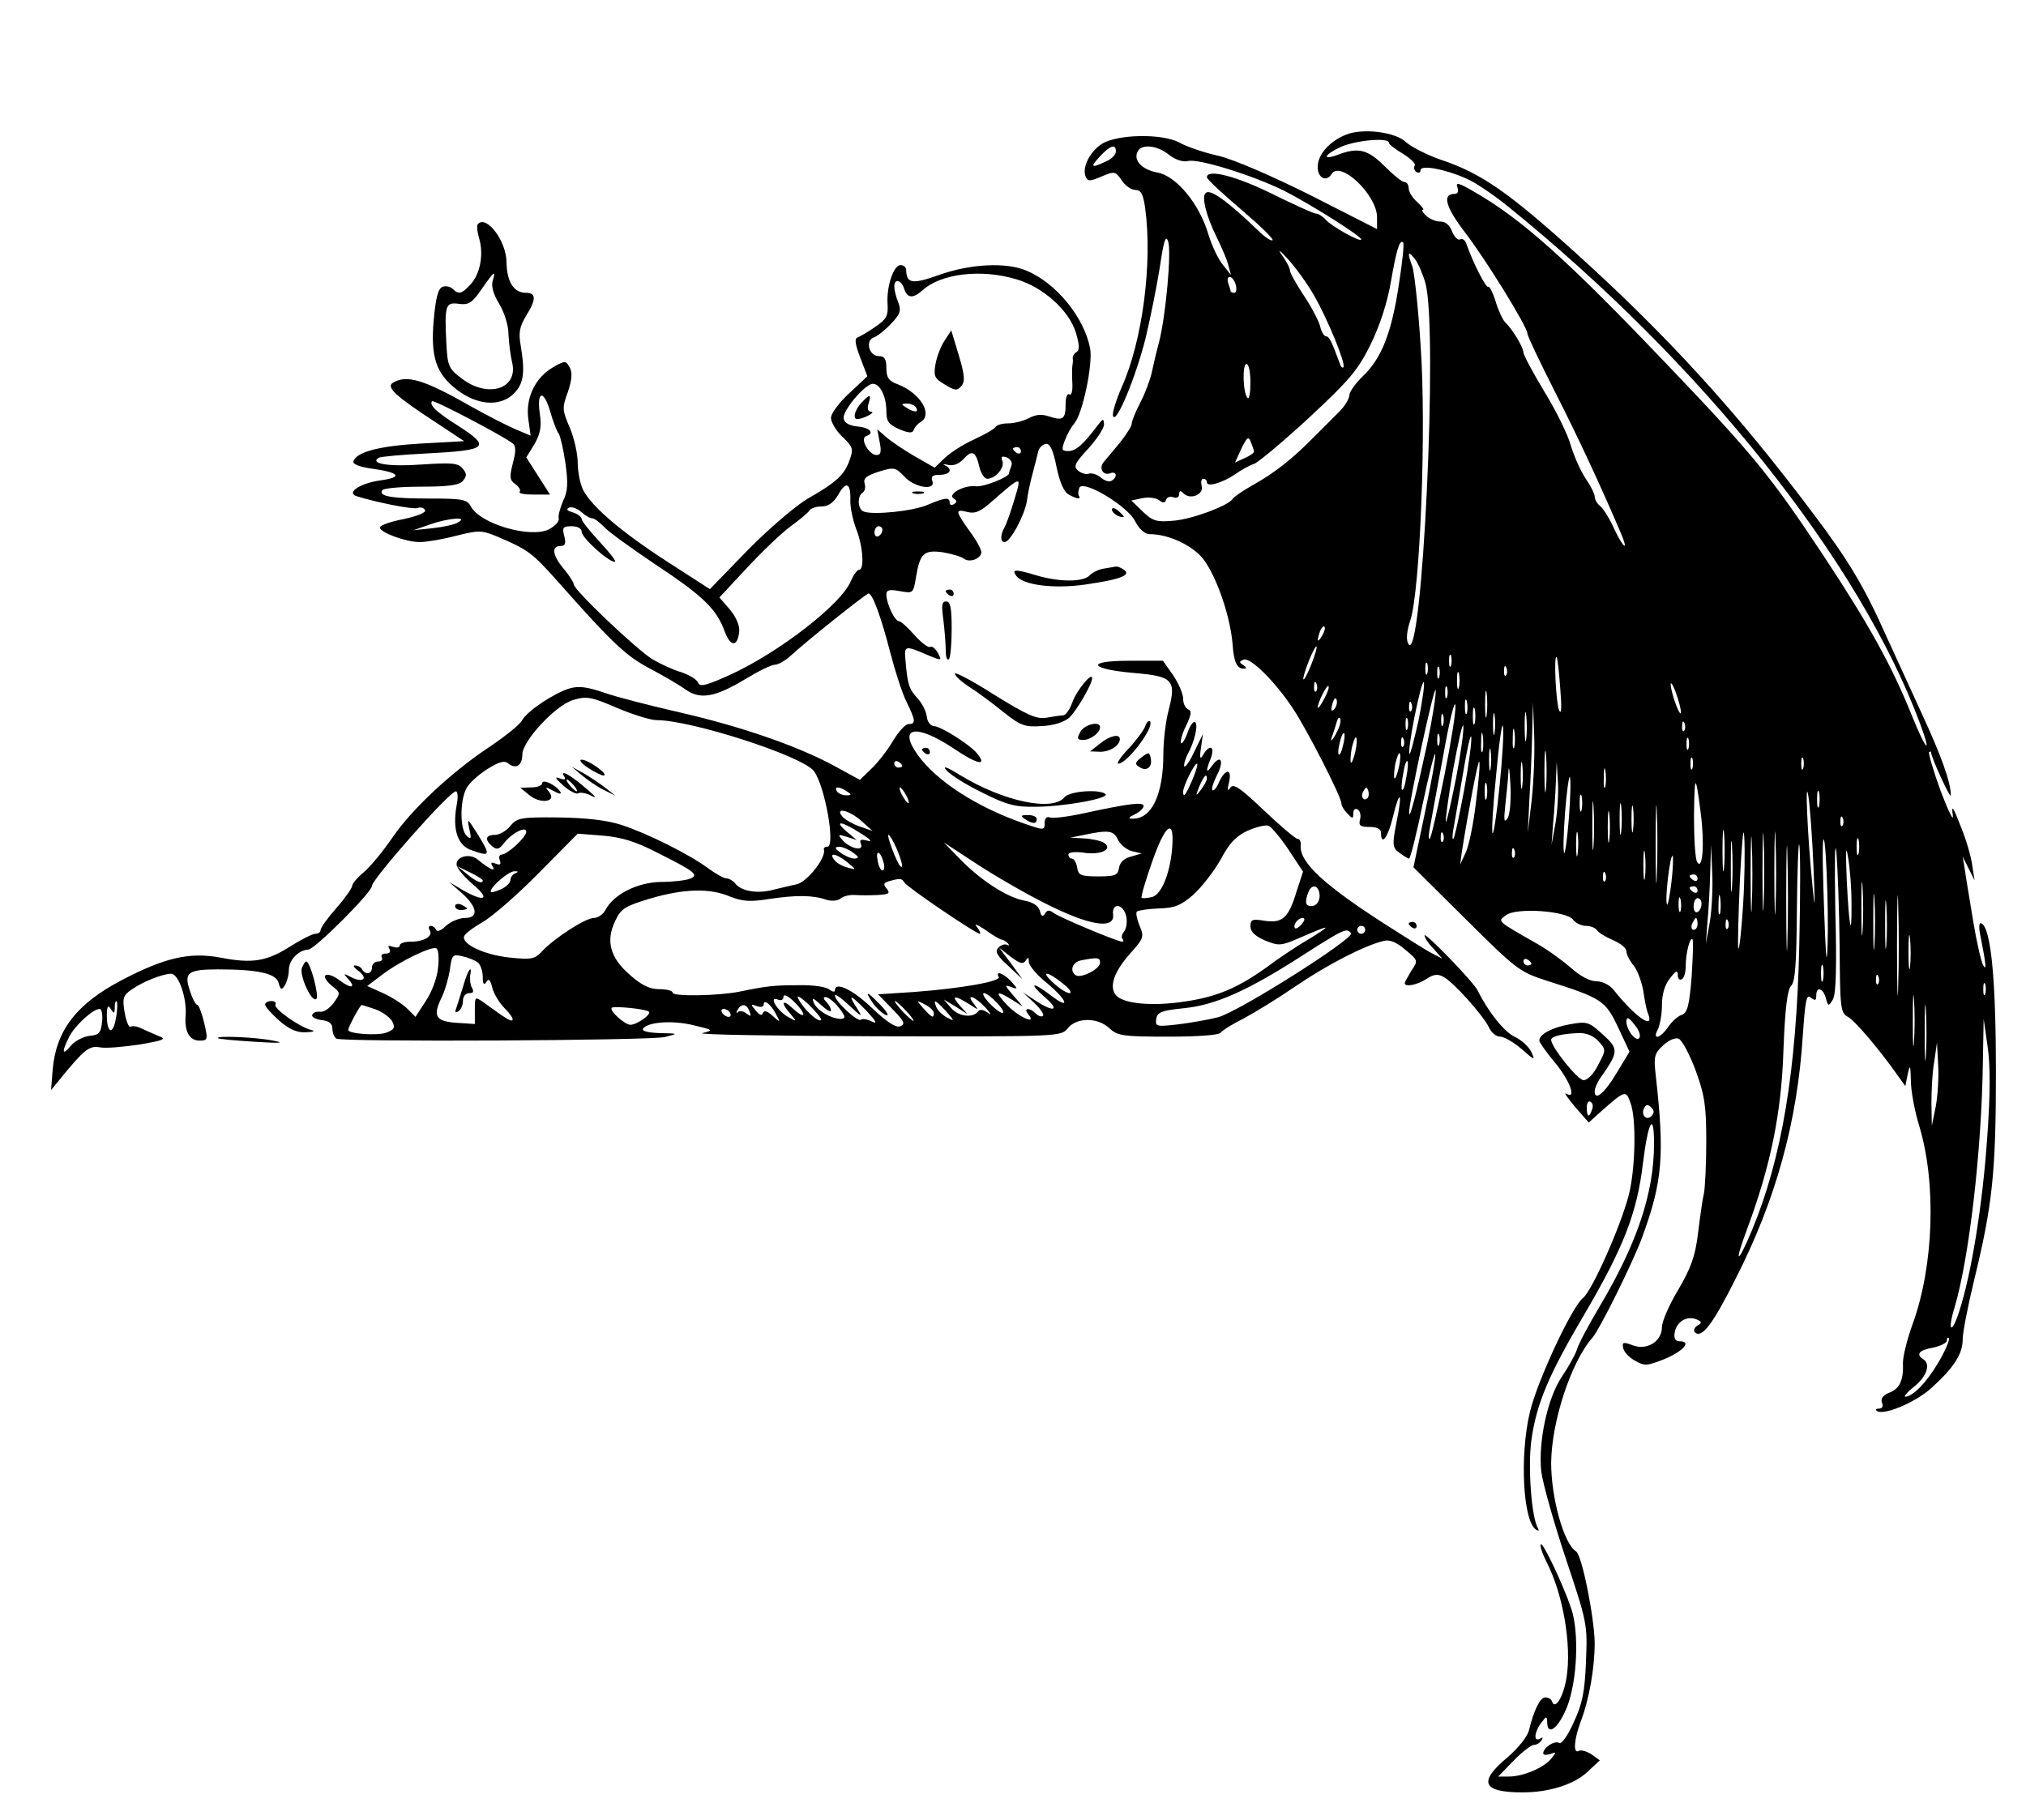 <?xml version="1.0" standalone="no"?>
<!DOCTYPE svg PUBLIC "-//W3C//DTD SVG 20010904//EN"
 "http://www.w3.org/TR/2001/REC-SVG-20010904/DTD/svg10.dtd">
<svg version="1.0" xmlns="http://www.w3.org/2000/svg"
 width="512pt" height="460pt" viewBox="0 0 512 460"
 preserveAspectRatio="xMidYMid meet">
<g transform="translate(0,460) scale(0.1,-0.1)"
fill="#000000" stroke="none">
<path d="M3400 4259 c-41 -17 -70 -50 -70 -81 0 -28 22 -39 35 -18 22 36 115
-53 115 -109 l0 -30 -167 85 c-98 49 -195 91 -233 100 -36 8 -81 23 -100 34
-44 23 -157 21 -196 -4 -30 -20 -49 -58 -41 -81 6 -14 10 -14 41 -1 33 14 35
13 51 -10 8 -13 24 -24 34 -24 14 0 20 -10 25 -46 19 -139 -7 -336 -59 -452
-15 -34 -25 -67 -22 -74 8 -20 57 98 82 197 12 50 28 130 36 179 10 69 15 83
21 66 9 -25 -6 -190 -23 -255 -6 -22 -14 -56 -18 -75 -4 -19 -17 -54 -29 -77
-12 -23 -22 -47 -22 -54 0 -6 -14 -28 -30 -48 -17 -20 -35 -42 -41 -49 -13
-16 -1 -35 17 -28 16 6 19 -10 3 -19 -5 -4 -18 0 -27 8 -9 8 -23 12 -30 10 -7
-3 -19 1 -27 7 -13 11 -9 19 25 56 22 24 40 52 40 61 -1 16 -2 16 -16 -2 -36
-48 -55 -65 -74 -65 -17 0 -18 3 -9 27 6 16 17 35 24 43 21 24 47 149 40 189
-15 79 -86 166 -161 197 -52 22 -143 17 -221 -11 -68 -24 -82 -22 -83 13 0 6
-6 12 -14 12 -18 0 -36 -54 -33 -99 2 -29 -3 -38 -31 -57 -18 -13 -38 -24 -45
-27 -8 -2 -6 -17 7 -51 l18 -47 -46 -43 c-25 -23 -46 -51 -46 -62 0 -11 13
-33 29 -48 27 -26 28 -31 18 -59 -13 -37 -33 -56 -107 -98 -30 -18 -98 -76
-151 -130 l-95 -98 -107 69 c-116 75 -191 139 -213 181 -8 16 -14 47 -14 69 0
23 -9 63 -20 89 -19 44 -20 50 -5 90 10 30 12 48 5 62 -10 18 -12 18 -42 1
-45 -26 -70 -77 -63 -130 l6 -43 -38 16 c-21 9 -72 35 -113 58 -119 68 -163
81 -198 59 -16 -11 9 -34 107 -98 l74 -49 -109 -6 c-105 -6 -163 -21 -171 -45
-2 -7 16 -14 44 -18 73 -10 83 -22 25 -30 -51 -7 -88 -31 -61 -40 51 -16 142
-34 154 -30 7 3 16 1 19 -5 4 -6 -18 -15 -54 -23 -33 -6 -60 -16 -60 -21 0
-13 66 -37 101 -37 17 0 58 7 92 16 56 14 64 14 101 -1 80 -34 90 -41 155
-114 140 -158 173 -189 234 -221 34 -18 75 -42 90 -53 37 -26 75 -19 151 27
33 20 66 36 74 36 8 0 24 9 36 19 43 40 195 161 201 161 10 0 32 -60 55 -150
12 -46 30 -102 41 -124 23 -47 24 -56 5 -56 -8 0 -25 -19 -39 -42 -14 -24 -39
-56 -55 -71 l-29 -28 -64 35 c-94 51 -237 100 -389 135 -74 17 -161 39 -192
50 -44 15 -65 18 -89 11 -39 -12 -107 -57 -120 -81 -5 -10 -40 -38 -78 -64
-99 -65 -199 -159 -248 -230 -23 -34 -55 -73 -72 -88 -17 -14 -31 -30 -31 -36
0 -5 -18 -31 -40 -56 -22 -25 -40 -50 -40 -56 0 -5 -6 -9 -13 -9 -7 0 -35 -14
-62 -31 -61 -39 -97 -45 -179 -29 -77 14 -139 0 -248 -57 -115 -60 -167 -128
-175 -228 l-4 -50 23 28 c60 74 74 85 100 80 15 -3 59 1 100 7 64 11 70 14 48
22 -14 6 -33 14 -43 19 -10 5 -22 7 -27 4 -4 -3 -11 13 -15 36 -6 35 -4 43 16
57 28 20 77 40 101 41 19 1 41 -62 37 -107 -3 -39 10 -62 35 -62 21 0 22 2 12
45 -6 25 -14 45 -17 45 -4 0 -13 16 -19 36 -16 46 -5 54 71 54 100 0 147 -10
153 -34 5 -18 8 -19 16 -6 5 8 10 26 10 39 0 25 25 50 49 51 16 0 161 145 161
161 0 17 196 239 212 239 5 0 6 -16 2 -35 -11 -61 2 -102 38 -114 48 -17 49
-14 13 44 -24 38 -25 38 -19 10 6 -25 4 -28 -7 -17 -17 16 -17 89 0 120 6 12
30 34 52 48 31 19 44 23 54 14 19 -15 35 -4 35 23 0 34 84 125 129 138 33 10
45 8 110 -20 40 -17 85 -31 100 -31 88 0 370 -91 398 -129 28 -38 55 -191 34
-191 -6 0 -10 -3 -9 -7 7 -20 -43 -83 -69 -88 -15 -3 -42 -10 -60 -14 -38 -10
-78 -4 -94 15 -6 8 -17 14 -23 14 -7 0 -28 12 -47 26 -46 34 -151 87 -218 109
-37 12 -89 18 -159 19 -96 1 -105 -1 -122 -21 -10 -13 -28 -23 -39 -23 -24 0
-27 -12 -7 -29 11 -9 17 -8 28 6 19 26 58 47 58 31 0 -14 -48 -58 -63 -58 -5
0 -7 -7 -4 -14 4 -11 1 -13 -10 -9 -12 5 -14 3 -8 -7 9 -15 -9 -6 -37 17 -20
18 -57 8 -54 -13 1 -9 20 -31 42 -50 44 -37 29 -45 -26 -14 l-35 21 33 -29
c39 -35 42 -62 7 -62 -14 0 -36 -9 -48 -20 -12 -12 -23 -16 -25 -10 -2 5 -8
10 -13 10 -6 0 -7 -5 -3 -11 9 -15 -14 -29 -48 -29 -16 0 -28 -4 -28 -10 0 -5
-7 -6 -17 -3 -11 4 -14 3 -9 -5 4 -7 1 -12 -9 -12 -9 0 -13 -4 -10 -10 3 -5
-1 -10 -9 -10 -9 0 -16 -7 -16 -15 0 -17 -16 -20 -25 -5 -3 6 -11 10 -18 10
-6 0 -2 -6 9 -14 25 -19 12 -31 -18 -16 -19 10 -21 10 -11 -1 24 -25 13 -30
-17 -8 -35 27 -55 16 -22 -12 23 -18 23 -19 5 -44 -10 -13 -25 -24 -34 -22 -9
1 -18 -2 -20 -8 -2 -5 8 -11 23 -13 20 -2 28 -9 28 -22 0 -10 5 -22 10 -25 15
-9 790 -5 830 4 35 9 35 9 -13 10 -28 1 -46 5 -42 11 11 17 74 22 127 9 51
-12 52 -13 23 -20 -16 -4 181 -7 438 -8 469 -1 469 -1 486 21 23 27 75 27 105
-1 20 -19 35 -21 149 -21 75 0 128 4 132 10 4 6 30 22 58 36 28 15 87 51 132
82 76 52 174 103 222 114 14 4 32 -3 54 -22 33 -27 33 -28 16 -53 -9 -15 -17
-29 -17 -32 0 -10 31 -5 55 11 18 12 29 13 43 5 25 -13 101 -98 115 -128 6
-13 18 -23 28 -23 10 0 34 -14 54 -31 33 -29 35 -30 25 -8 -6 13 -25 31 -43
39 -26 13 -65 61 -93 117 -10 21 -133 148 -134 139 0 -6 10 -21 23 -34 l22
-25 -25 13 c-14 7 -63 38 -110 68 -163 104 -226 162 -223 205 1 9 -2 17 -8 17
-5 0 -43 32 -85 72 -60 57 -77 69 -85 57 -7 -10 -8 -6 -3 14 8 35 -9 35 -25 1
-6 -15 -14 -24 -17 -21 -3 3 2 19 11 37 19 36 11 55 -11 26 -16 -23 -18 -17
-4 18 11 30 -3 36 -19 9 -8 -14 -10 -10 -6 17 l5 35 -21 -43 c-11 -24 -23 -42
-26 -39 -2 3 1 15 7 28 19 34 29 78 20 84 -4 3 -13 -9 -19 -27 -6 -17 -14 -29
-16 -26 -3 3 2 23 12 43 14 29 15 39 6 42 -7 3 -13 14 -13 27 0 12 -11 38 -25
59 l-26 37 -86 0 c-111 0 -101 -21 14 -31 96 -8 106 -18 87 -91 -8 -29 -14
-80 -14 -113 0 -104 -30 -167 -80 -164 -10 0 -7 4 8 11 12 6 22 15 22 21 0 11
-38 6 -149 -18 -41 -9 -80 -14 -88 -11 -8 3 -13 -2 -13 -14 0 -19 -1 -19 -53
-1 -118 41 -219 106 -267 172 -52 72 -6 81 89 18 60 -41 88 -47 60 -13 -19 23
-91 68 -109 69 -8 0 -17 11 -18 25 -2 14 -13 35 -25 47 -20 22 -24 35 -29 98
-3 33 0 34 55 10 38 -16 38 -15 27 5 -6 11 -15 18 -19 15 -5 -3 -23 11 -40 30
-17 19 -34 35 -39 35 -11 0 -32 45 -32 67 0 12 7 14 34 9 34 -6 34 -6 41 36
10 60 20 69 69 62 22 -4 46 -11 52 -16 14 -11 44 0 44 17 0 6 -13 31 -30 53
-36 51 -37 56 -5 48 19 -5 33 1 62 27 76 66 75 66 57 6 -9 -30 -20 -62 -25
-71 -12 -21 -11 -38 0 -38 14 0 50 67 56 103 2 18 9 50 15 72 6 22 12 47 14
55 2 8 10 16 18 18 11 2 19 -13 28 -58 8 -39 19 -64 31 -70 22 -12 32 -13 25
-2 -2 4 -1 13 2 20 12 19 123 -48 141 -86 10 -19 24 -32 36 -32 44 0 97 -23
128 -54 35 -35 76 -148 82 -225 3 -44 11 -61 28 -61 8 0 8 3 -1 9 -11 7 -11 9
1 14 17 6 79 -55 124 -123 35 -52 123 -224 123 -241 0 -6 7 -17 15 -25 13 -14
15 -14 15 1 0 9 5 13 11 9 6 -3 9 -15 6 -25 -4 -15 0 -19 24 -19 19 0 29 -5
29 -15 0 -35 18 -11 30 40 18 74 25 63 9 -14 -11 -57 -10 -63 7 -76 11 -8 22
-15 25 -15 3 0 19 62 34 137 16 75 30 132 32 127 2 -6 -10 -73 -26 -148 l-29
-138 132 -131 c128 -127 135 -133 206 -156 139 -44 147 -50 179 -117 l29 -62
-32 -53 c-31 -52 -56 -73 -56 -47 0 7 7 24 16 36 45 64 45 71 4 108 -35 32
-40 33 -84 25 -44 -8 -76 -25 -76 -41 0 -4 18 -30 40 -56 38 -46 55 -94 28
-78 -7 4 3 -10 22 -33 l35 -40 30 27 c62 55 64 55 75 24 16 -40 13 -169 -4
-235 -22 -83 -93 -241 -115 -259 -28 -21 -117 -212 -135 -290 -26 -110 -17
-276 16 -296 6 -4 8 -3 5 3 -17 27 -26 156 -17 223 13 93 44 166 135 320 99
169 132 255 147 380 13 106 28 133 28 50 0 -124 -42 -251 -137 -411 -28 -47
-54 -96 -58 -110 -4 -13 -21 -43 -37 -67 -37 -54 -61 -165 -53 -241 4 -31 32
-130 62 -220 54 -162 55 -166 51 -260 -3 -77 -9 -107 -31 -154 -15 -34 -31
-56 -37 -52 -11 7 -40 -12 -40 -26 0 -5 8 -5 18 -2 15 6 16 5 2 -12 -19 -23
-71 -45 -107 -45 l-27 0 39 40 c21 22 45 40 51 40 7 0 16 5 20 12 4 7 3 8 -4
4 -17 -10 -15 16 3 40 13 17 14 17 15 2 0 -38 29 -16 51 40 25 67 30 185 10
246 -21 62 -72 169 -77 163 -3 -3 3 -22 14 -44 42 -81 64 -210 51 -292 -8 -50
-29 -84 -37 -61 -2 6 -9 10 -17 10 -13 0 -29 -33 -41 -83 -4 -16 -27 -45 -55
-69 -74 -62 -63 -88 39 -88 67 0 130 20 164 52 l31 29 -21 15 c-12 8 -27 12
-32 9 -15 -9 -12 29 4 72 22 57 36 137 36 201 -1 65 -32 221 -47 231 -31 19
-63 135 -63 224 1 104 50 255 105 317 18 21 102 190 125 253 52 142 57 208 34
412 -5 44 -3 53 19 73 14 13 30 20 39 17 9 -4 28 -40 43 -80 23 -63 27 -90 27
-179 0 -58 -3 -118 -6 -133 -4 -16 -10 -61 -15 -101 -7 -58 -18 -87 -50 -142
-23 -38 -41 -80 -41 -94 0 -36 -38 -60 -74 -46 -24 9 -27 8 -24 -7 2 -10 15
-24 30 -32 24 -14 31 -13 74 4 48 20 70 45 39 45 -11 0 -15 7 -13 21 4 28 30
44 54 35 15 -6 16 -9 4 -16 -8 -5 -11 -12 -7 -17 17 -17 45 19 102 133 103
201 157 398 171 617 6 88 9 105 20 96 11 -9 14 -8 14 5 0 24 17 19 24 -6 6
-22 7 -22 18 -4 8 14 10 83 6 230 -2 116 -1 180 3 141 3 -38 7 -145 8 -237 1
-155 2 -168 21 -178 17 -9 77 -79 125 -147 l20 -28 6 30 c6 26 7 24 8 -15 0
-25 9 -76 21 -115 44 -145 37 -353 -16 -500 -14 -38 -25 -83 -25 -99 2 -44 -8
-66 -35 -76 -15 -6 -22 -15 -18 -25 4 -8 1 -15 -7 -15 -7 0 -10 -2 -7 -5 15
-15 98 20 139 57 57 52 79 86 79 123 0 17 13 84 29 150 46 189 55 270 55 525
0 230 -12 362 -36 376 -6 4 -8 -6 -4 -27 15 -76 17 -94 8 -79 -5 8 -17 60 -26
115 -9 55 -19 114 -21 130 l-5 30 15 -30 15 -30 -6 39 c-3 22 -16 67 -30 100
-18 47 -23 53 -19 26 3 -19 -10 7 -30 59 -19 52 -32 97 -30 100 3 2 5 2 5 0 0
-13 50 -121 50 -109 0 33 -24 100 -75 210 -29 63 -68 149 -87 190 -56 126 -96
193 -185 311 -191 255 -368 449 -599 658 -174 157 -241 203 -342 237 -35 12
-74 32 -88 44 -27 27 -112 37 -154 19z m110 -20 c0 -4 16 -16 36 -28 19 -12
33 -25 29 -30 -3 -5 -1 -12 5 -16 5 -3 10 -1 10 5 0 14 61 3 115 -21 22 -9 69
-41 105 -70 491 -397 888 -894 1042 -1307 32 -86 15 -69 -21 21 -50 124 -108
229 -223 403 -132 199 -176 254 -401 489 -245 257 -361 361 -481 430 -39 23
-48 25 -43 12 4 -11 1 -17 -7 -17 -32 0 -23 -33 26 -97 53 -69 158 -239 158
-256 0 -6 31 -71 69 -146 60 -118 114 -234 167 -358 21 -49 7 -40 -17 11 -11
25 -27 50 -35 57 -8 6 -14 17 -14 24 0 7 -10 27 -23 46 -13 19 -29 56 -37 82
-7 27 -37 88 -67 137 -29 48 -53 93 -53 99 0 13 -29 61 -46 76 -6 6 -17 29
-24 52 -7 23 -16 41 -19 38 -6 -3 -38 60 -55 108 -3 10 -10 15 -16 12 -5 -3
-14 5 -20 19 -6 17 -17 26 -30 26 -12 0 -28 7 -36 15 -9 8 -12 15 -8 15 4 0
-3 8 -14 19 -12 10 -22 26 -22 35 0 9 -5 16 -11 16 -6 0 -28 18 -50 40 -42 42
-66 48 -115 30 -44 -17 -40 -2 5 19 40 17 121 24 121 10z m-690 -22 c0 -8 -11
-19 -25 -25 -38 -18 -41 -15 -15 13 26 28 40 32 40 12z m134 -8 c17 -13 35
-19 48 -16 26 7 164 -36 243 -75 67 -34 195 -115 195 -123 0 -9 -75 33 -89 49
-8 9 -19 16 -25 16 -6 0 -56 23 -111 50 -91 45 -165 64 -165 42 0 -5 39 -41
86 -81 47 -40 83 -75 80 -78 -3 -3 -19 7 -35 23 -75 72 -120 106 -133 97 -13
-7 0 -59 27 -113 12 -25 26 -56 29 -70 l7 -25 -20 25 c-12 14 -28 48 -37 77
-23 78 -81 148 -129 157 -38 7 -60 29 -51 51 8 22 49 19 80 -6z m581 -329
c-18 -120 -43 -185 -91 -231 -19 -18 -34 -40 -34 -48 0 -8 -11 -27 -25 -41
-14 -14 -43 -43 -65 -65 -54 -55 -100 -91 -154 -121 -25 -14 -48 -30 -51 -35
-11 -17 -101 -51 -149 -55 -43 -4 -53 -1 -78 23 l-29 28 28 6 c15 3 34 1 42
-5 10 -8 15 -8 18 1 2 7 11 9 19 6 8 -3 14 1 14 8 0 9 3 10 11 2 17 -17 51 -3
46 18 -3 11 -1 19 4 19 5 0 9 -4 9 -9 0 -13 40 -1 71 20 15 11 37 23 49 27 12
5 75 58 140 118 101 94 122 119 154 184 23 47 42 105 51 158 14 80 22 108 31
99 3 -2 -2 -50 -11 -107z m-214 -27 c35 -61 81 -174 74 -181 -2 -3 -7 1 -9 9
-21 57 -27 69 -35 69 -5 0 -12 12 -15 26 -4 14 -22 49 -41 77 -19 29 -35 57
-35 63 0 6 -9 24 -21 40 -11 16 -4 11 16 -11 20 -22 50 -64 66 -92z m281 32
c33 -113 -8 -975 -43 -912 -6 10 -4 32 5 59 25 74 41 488 26 696 -6 96 -16
186 -21 199 -13 35 -11 41 7 18 8 -11 20 -38 26 -60z m-1033 9 c68 -20 133
-79 150 -135 9 -31 10 -44 1 -49 -6 -4 -10 -11 -9 -16 1 -5 0 -13 -1 -19 -1
-5 -1 -25 0 -44 1 -18 -2 -31 -7 -28 -6 4 -10 -7 -10 -23 0 -39 -6 -44 -40
-33 -20 7 -35 6 -53 -4 -14 -7 -37 -13 -52 -13 -15 0 -29 -4 -32 -9 -3 -5 -27
-19 -53 -31 -27 -12 -60 -33 -75 -47 l-26 -25 -49 28 c-26 15 -59 37 -72 48
l-24 21 6 -32 c5 -25 3 -33 -8 -33 -19 0 -43 42 -26 48 22 7 10 21 -21 24 -21
2 -34 9 -36 20 -4 19 54 88 74 88 18 0 34 -32 34 -70 0 -25 6 -33 33 -45 24
-10 33 -10 36 -2 2 7 10 16 17 20 33 19 0 74 -58 96 -22 8 -28 17 -28 41 0 23
-5 30 -19 30 -25 0 -35 39 -13 47 9 3 29 19 44 35 23 24 26 33 18 54 -6 14
-10 32 -10 40 0 21 18 17 25 -6 8 -24 22 -25 46 -4 47 43 149 55 238 28z m554
-14 c3 -11 1 -20 -4 -20 -5 0 -9 2 -9 4 0 2 -3 11 -6 20 -3 9 -2 16 4 16 5 0
12 -9 15 -20z m37 -247 c0 -25 -3 -43 -7 -39 -12 11 -14 86 -3 86 6 0 10 -21
10 -47z m-1769 -75 c7 -24 16 -48 21 -54 4 -6 12 -40 17 -75 7 -50 6 -71 -6
-95 -7 -17 -13 -37 -11 -44 2 -8 -10 -20 -25 -28 -47 -23 -174 14 -197 58 -10
18 -21 20 -105 20 -97 0 -129 6 -119 21 3 5 47 9 98 9 71 0 97 4 106 15 10 12
10 18 -1 31 -11 14 -28 15 -104 10 -81 -6 -132 2 -108 17 5 3 60 8 122 11 155
8 163 16 77 71 -54 34 -72 52 -64 61 5 4 182 -89 204 -107 8 -7 8 -20 0 -50
-9 -35 -8 -43 7 -53 9 -7 14 -16 10 -19 -3 -4 12 -7 35 -7 l42 0 -30 47 -30
47 21 34 c15 27 18 44 13 78 -8 58 11 59 27 2z m924 12 c8 -13 -5 -13 -25 0
-13 8 -13 10 2 10 9 0 20 -4 23 -10z m854 -111 c1 -3 -10 -11 -24 -17 l-24
-11 16 35 c15 30 18 32 24 17 4 -10 8 -21 8 -24z m-589 0 c0 -5 -4 -7 -10 -4
-5 3 -10 8 -10 11 0 2 5 4 10 4 6 0 10 -5 10 -11z m-105 -39 c4 -17 13 -30 20
-30 21 0 45 29 38 45 -4 11 -1 13 11 9 10 -4 15 -13 12 -21 -3 -8 -6 -16 -6
-19 0 -10 -64 -35 -83 -33 -30 4 -74 -20 -57 -31 9 -5 9 -9 1 -14 -6 -4 -11
-2 -11 3 0 15 -11 14 -56 -5 -37 -16 -137 -26 -161 -17 -16 6 -17 39 -3 48 6
4 8 14 5 23 -4 13 5 20 36 30 39 12 42 11 65 -13 26 -28 80 -36 70 -10 -4 11
1 15 19 15 26 0 34 14 13 24 -7 3 -4 4 8 1 13 -3 27 2 39 15 22 24 31 19 40
-20z m-326 -83 c-1 -18 6 -50 14 -72 18 -44 22 -105 8 -105 -5 0 -14 -13 -21
-29 -24 -58 -181 -180 -306 -237 -60 -27 -76 -31 -80 -19 -3 8 -22 19 -42 26
-21 6 -53 21 -72 32 -40 24 -200 176 -200 190 0 5 -11 22 -25 39 -29 34 -32
58 -9 58 12 0 15 6 10 25 -6 22 -3 25 19 25 15 0 25 -6 25 -14 0 -15 67 -76
84 -76 5 0 -12 22 -38 50 -25 27 -46 53 -46 58 0 5 -10 13 -22 17 -15 4 -18 8
-10 12 7 3 21 -2 31 -11 10 -9 22 -16 28 -16 5 0 18 -10 29 -21 10 -12 70 -55
131 -96 121 -80 154 -113 174 -168 15 -40 32 -41 37 -3 2 16 -7 37 -23 57
l-27 31 69 74 c38 41 87 88 110 105 22 16 44 34 48 40 3 6 17 11 31 11 17 0
30 9 42 29 20 36 32 31 31 -12z m-991 -57 c-9 -6 -38 -12 -65 -15 l-48 -5 40
14 c48 17 100 21 73 6z m1072 -19 c0 -6 -4 -13 -10 -16 -5 -3 -10 1 -10 9 0 9
5 16 10 16 6 0 10 -4 10 -9z m1111 -268 c-12 -20 -14 -14 -5 12 4 9 9 14 11
11 3 -2 0 -13 -6 -23z m-27 -72 c-9 -23 -18 -40 -20 -38 -2 2 4 22 13 45 9 23
18 40 20 38 2 -2 -4 -22 -13 -45z m353 -3 c-3 -7 -5 -2 -5 12 0 14 2 19 5 13
2 -7 2 -19 0 -25z m276 -58 c4 -48 3 -68 -3 -55 -8 19 -14 143 -6 134 2 -2 6
-38 9 -79z m-336 38 c-3 -7 -5 -2 -5 12 0 14 2 19 5 13 2 -7 2 -19 0 -25z m30
-10 c-3 -7 -5 -2 -5 12 0 14 2 19 5 13 2 -7 2 -19 0 -25z m169 5 c-3 -4 -6 2
-5 13 0 11 3 14 6 6 3 -7 2 -16 -1 -19z m-119 -30 c-3 -10 -5 -2 -5 17 0 19 2
27 5 18 2 -10 2 -26 0 -35z m-361 -10 c-3 -4 -6 2 -5 13 0 11 3 14 6 6 3 -7 2
-16 -1 -19z m259 -73 c-11 -49 -21 -88 -23 -85 -3 2 3 45 13 95 10 50 20 88
23 86 3 -3 -3 -46 -13 -96z m663 20 c0 -8 -6 1 -13 20 -7 19 -13 42 -13 50 0
8 6 -1 13 -20 7 -19 13 -42 13 -50z m-902 33 c-8 -15 -15 -25 -16 -21 0 12 23
58 27 54 3 -2 -2 -17 -11 -33z m260 -116 c-27 -125 -44 -190 -45 -172 -2 21
64 326 67 311 2 -9 -8 -72 -22 -139z m51 121 c-3 -7 -5 -2 -5 12 0 14 2 19 5
13 2 -7 2 -19 0 -25z m100 -45 c-2 -16 -4 -3 -4 27 0 30 2 43 4 28 2 -16 2
-40 0 -55z m-385 15 c-8 -8 -9 -4 -5 13 4 13 8 18 11 10 2 -7 -1 -18 -6 -23z
m278 -169 c-17 -84 -33 -156 -37 -159 -3 -3 -3 9 0 25 3 17 18 99 34 184 15
85 29 143 31 129 2 -14 -11 -94 -28 -179z m57 158 c-3 -6 -5 2 -5 18 0 17 2
22 5 12 2 -9 2 -23 0 -30z m-141 6 c-3 -4 -6 2 -5 13 0 11 3 14 6 6 3 -7 2
-16 -1 -19z m161 -30 c-3 -10 -5 -2 -5 17 0 19 2 27 5 18 2 -10 2 -26 0 -35z
m130 -41 c-2 -15 -4 0 -4 33 0 33 2 45 4 27 2 -18 2 -45 0 -60z m14 -152 l-10
-85 4 85 c3 47 6 121 7 165 l2 80 3 -80 c2 -44 -1 -118 -6 -165z m-94 168 c-2
-13 -4 -3 -4 22 0 25 2 35 4 23 2 -13 2 -33 0 -45z m-130 20 c-3 -7 -5 -2 -5
12 0 14 2 19 5 13 2 -7 2 -19 0 -25z m-272 -25 c-9 -15 -13 -19 -10 -8 4 11
10 29 13 40 3 11 7 14 9 8 3 -7 -3 -24 -12 -40z m182 15 c-3 -7 -5 -2 -5 12 0
14 2 19 5 13 2 -7 2 -19 0 -25z m123 -123 c-13 -64 -24 -114 -26 -112 -2 2 6
61 18 131 13 70 24 120 26 112 2 -9 -6 -68 -18 -131z m110 -18 c-7 -70 -15
-125 -18 -123 -3 3 1 70 9 148 7 79 15 134 17 123 3 -11 -1 -78 -8 -148z m466
136 c-3 -4 -6 2 -5 13 0 11 3 14 6 6 3 -7 2 -16 -1 -19z m-429 -41 c-3 -9 -5
1 -4 23 0 22 2 30 4 17 2 -12 2 -30 0 -40z m-80 -10 c-3 -9 -5 1 -4 23 0 22 2
30 4 17 2 -12 2 -30 0 -40z m-353 14 c-3 -15 -8 -25 -11 -23 -2 3 -1 17 3 31
3 15 8 25 11 23 2 -3 1 -17 -3 -31z m243 2 c-3 -7 -5 -2 -5 12 0 14 2 19 5 13
2 -7 2 -19 0 -25z m63 -115 c-12 -65 -24 -120 -27 -123 -3 -3 -3 9 0 25 3 17
14 79 24 139 10 60 19 102 21 94 2 -9 -6 -70 -18 -135z m-275 97 c-4 -17 -9
-30 -11 -27 -2 2 -1 18 2 36 4 17 9 30 11 27 3 -2 2 -19 -2 -36z m121 13 c-3
-4 -6 2 -5 13 0 11 3 14 6 6 3 -7 2 -16 -1 -19z m721 -5 c-3 -7 -5 -2 -5 12 0
14 2 19 5 13 2 -7 2 -19 0 -25z m-360 -100 c-2 -24 -4 -5 -4 42 0 47 2 66 4
43 2 -24 2 -62 0 -85z m-140 50 c-2 -13 -4 -3 -4 22 0 25 2 35 4 23 2 -13 2
-33 0 -45z m-232 2 c-4 -17 -9 -30 -11 -27 -2 2 -1 18 2 36 4 17 9 30 11 27 3
-2 2 -19 -2 -36z m312 -47 c-2 -16 -4 -3 -4 27 0 30 2 43 4 28 2 -16 2 -40 0
-55z m430 45 c-3 -7 -5 -2 -5 12 0 14 2 19 5 13 2 -7 2 -19 0 -25z m280 0 c-3
-7 -5 -2 -5 12 0 14 2 19 5 13 2 -7 2 -19 0 -25z m-2277 6 c0 -2 -4 -4 -10 -4
-5 0 -10 5 -10 11 0 5 5 7 10 4 6 -3 10 -8 10 -11z m1274 -28 c-3 -21 -8 -35
-11 -32 -2 2 -1 20 3 40 3 21 8 35 11 32 2 -2 1 -20 -3 -40z m176 -63 c-6 -54
-18 -111 -26 -128 l-14 -30 4 30 c16 102 41 233 44 230 3 -2 -1 -48 -8 -102z
m80 -41 c-9 -13 -10 -6 -6 32 3 27 7 65 8 85 1 20 3 6 5 -32 2 -38 -1 -75 -7
-85z m-795 101 c-18 -42 -25 -52 -25 -34 0 14 28 71 35 71 3 0 -2 -17 -10 -37z
m916 -113 l-10 -55 4 55 c3 30 6 78 7 105 l2 50 3 -50 c2 -27 -1 -75 -6 -105z
m126 92 c-3 -9 -5 1 -4 23 0 22 2 30 4 17 2 -12 2 -30 0 -40z m-1007 20 c0 -5
-7 -17 -15 -28 -14 -18 -14 -17 -4 9 12 27 19 34 19 19z m915 -97 c-4 -53 -10
-94 -12 -91 -3 2 -2 48 2 101 4 53 10 94 12 91 3 -2 2 -48 -2 -101z m-208 48
c-3 -10 -5 -2 -5 17 0 19 2 27 5 18 2 -10 2 -26 0 -35z m541 -38 c10 -77 5
-146 -9 -124 -5 8 -8 59 -8 114 1 111 4 113 17 10z m285 -137 c4 -101 4 -114
-2 -53 -13 125 -20 288 -11 233 4 -25 10 -106 13 -180z m-396 -20 c-1 -46 -3
-11 -3 77 0 88 2 125 3 83 2 -42 2 -114 0 -160z m-2047 212 c13 -8 13 -10 -2
-10 -9 0 -20 5 -23 10 -8 13 5 13 25 0z m150 -10 c6 -11 8 -20 6 -20 -3 0 -10
9 -16 20 -6 11 -8 20 -6 20 3 0 10 -9 16 -20z m1166 -7 c-10 -10 -19 5 -10 18
6 11 8 11 12 0 2 -7 1 -15 -2 -18z m571 -121 c-2 -26 -3 -2 -3 53 0 55 1 76 3
47 2 -29 2 -74 0 -100z m570 101 c-3 -10 -5 -2 -5 17 0 19 2 27 5 18 2 -10 2
-26 0 -35z m-600 -10 c-3 -10 -5 -2 -5 17 0 19 2 27 5 18 2 -10 2 -26 0 -35z
m100 -55 c-2 -18 -4 -4 -4 32 0 36 2 50 4 33 2 -18 2 -48 0 -65z m30 5 c-2
-16 -4 -3 -4 27 0 30 2 43 4 28 2 -16 2 -40 0 -55z m-60 -25 c-2 -18 -4 -4 -4
32 0 36 2 50 4 33 2 -18 2 -48 0 -65z m420 -171 c-1 -45 -3 -5 -3 88 0 94 2
130 3 82 2 -48 2 -125 0 -170z m-2310 218 l28 -25 -32 11 c-17 6 -37 17 -44
25 -21 25 17 17 48 -11z m2280 -207 c-1 -46 -3 -11 -3 77 0 88 2 125 3 83 2
-42 2 -114 0 -160z m-52 -6 c-4 -62 -9 -111 -12 -109 -2 3 0 81 4 173 5 95 9
143 11 109 2 -33 1 -111 -3 -173z m22 1 c-1 -43 -3 -8 -3 77 0 85 2 120 3 78
2 -43 2 -113 0 -155z m90 -90 c-1 -60 -3 -11 -3 107 0 118 2 167 3 108 2 -60
2 -156 0 -215z m139 290 c-3 -4 -6 2 -5 13 0 11 3 14 6 6 3 -7 2 -16 -1 -19z
m-299 -105 c-2 -24 -4 -5 -4 42 0 47 2 66 4 43 2 -24 2 -62 0 -85z m-2182 86
c23 -14 31 -22 18 -19 -18 5 -22 3 -17 -9 7 -19 -30 -10 -48 12 -11 13 -10 14
12 7 l25 -8 -25 21 c-35 30 -13 27 35 -4z m1081 -41 l37 -56 -17 -52 c-20 -66
-36 -79 -81 -72 -30 5 -35 3 -35 -14 0 -14 12 -25 37 -36 35 -14 40 -14 88 7
81 35 83 34 22 -4 -33 -19 -80 -51 -105 -70 -74 -53 -126 -75 -206 -87 -84
-13 -158 -6 -176 16 -18 22 -4 60 36 105 34 38 36 42 24 70 -7 17 -10 33 -7
36 3 3 28 7 55 8 40 1 56 7 88 35 21 19 52 59 69 89 22 42 39 59 69 73 21 9
45 15 52 12 7 -3 30 -30 50 -60z m1363 -157 c1 -66 -1 -117 -3 -115 -2 2 -5
81 -8 174 -3 94 -2 145 3 115 4 -30 7 -109 8 -174z m-1656 173 c-3 -68 -26
-129 -51 -136 -13 -3 -25 -4 -27 -2 -2 3 10 44 27 92 31 89 54 110 51 46z
m1024 -26 c-2 -16 -4 -5 -4 22 0 28 2 40 4 28 2 -13 2 -35 0 -50z m390 -85
c-2 -29 -3 -6 -3 52 0 58 1 81 3 53 2 -29 2 -77 0 -105z m-1552 120 c6 -12 21
-25 35 -29 l25 -6 -27 -8 c-17 -4 -28 -15 -30 -28 -3 -19 -9 -22 -53 -22 -44
0 -50 3 -53 23 -2 12 -8 22 -13 22 -5 0 -9 5 -9 10 0 6 15 8 38 5 44 -7 76 9
52 25 -8 5 -31 10 -50 11 l-35 2 35 7 c61 13 75 11 85 -12z m821 -5 c-3 -4 -6
2 -5 13 0 11 3 14 6 6 3 -7 2 -16 -1 -19z m-1985 -28 c96 -48 107 -57 82 -66
-10 -4 -43 -8 -73 -8 -59 -1 -119 -31 -140 -71 -6 -11 -19 -20 -29 -20 -21 0
-97 -49 -129 -82 -20 -22 -27 -24 -85 -18 -64 7 -121 34 -114 54 2 6 23 22 46
35 23 13 87 68 142 124 l99 100 64 -5 c47 -4 83 -15 137 -43z m605 10 c14 -34
18 -52 9 -44 -9 9 -35 79 -30 79 3 0 13 -16 21 -35z m2431 -12 c-3 -10 -5 -2
-5 17 0 19 2 27 5 18 2 -10 2 -26 0 -35z m-150 -233 c-7 -317 -44 -537 -119
-718 -38 -91 -47 -89 -12 4 58 156 86 290 91 449 4 106 10 153 19 163 11 10
14 57 15 195 1 100 4 173 6 162 3 -11 3 -126 0 -255z m132 111 c1 -101 -6 -67
-12 54 -3 72 -2 93 3 60 5 -27 9 -79 9 -114z m-2038 -4 c110 -56 176 -67 172
-29 -4 31 25 29 33 -3 3 -14 1 -31 -5 -39 -6 -7 -8 -16 -4 -19 3 -4 3 -7 -1
-7 -12 0 -160 62 -174 73 -10 8 -16 7 -21 -2 -6 -9 -10 -7 -13 7 -4 13 -18 22
-40 26 -43 8 -110 51 -163 106 l-40 41 81 -53 c44 -29 123 -75 175 -101z
m1516 65 c-2 -15 -4 0 -4 33 0 33 2 45 4 27 2 -18 2 -45 0 -60z m-2001 63 c15
-11 16 -14 3 -15 -8 0 -24 7 -35 15 -15 11 -16 14 -3 15 8 0 24 -7 35 -15z
m1670 -12 c-3 -4 -6 2 -5 13 0 11 3 14 6 6 3 -7 2 -16 -1 -19z m495 -163 l-10
-55 4 55 c3 30 6 87 7 125 l2 70 3 -70 c2 -38 -1 -95 -6 -125z m-2088 150 c3
-11 2 -20 -3 -20 -4 0 -10 11 -12 25 -6 29 7 25 15 -5z m-92 1 c24 -20 24 -20
2 -14 -12 3 -28 11 -34 19 -17 21 5 17 32 -5z m2083 -50 c-4 -34 -9 -60 -11
-57 -3 3 -2 32 2 66 4 34 9 59 12 57 2 -3 1 -33 -3 -66z m-3004 4 c0 -10 -16
-4 -40 16 l-25 20 33 -16 c17 -8 32 -18 32 -20z m3487 -128 c-2 -29 -3 -2 -3
58 0 61 1 84 3 52 2 -32 2 -81 0 -110z m90 -139 c-1 -57 -3 -11 -3 102 0 113
2 159 3 103 2 -57 2 -149 0 -205z m-3494 285 c-7 -2 -13 -10 -13 -17 0 -7 -11
-18 -25 -24 -14 -6 -25 -9 -25 -5 0 12 45 51 60 51 10 0 11 -1 3 -5z m2753
-20 c-3 -4 -6 2 -5 13 0 11 3 14 6 6 3 -7 2 -16 -1 -19z m234 6 c0 -5 -4 -7
-10 -4 -5 3 -10 8 -10 11 0 2 5 4 10 4 6 0 10 -5 10 -11z m-2005 -9 c7 -12
181 -130 191 -130 3 0 0 8 -7 17 -9 10 0 7 21 -7 19 -14 38 -25 42 -25 3 0 10
-4 15 -9 4 -5 4 -7 -2 -4 -5 3 -15 0 -22 -7 -9 -10 -4 -20 25 -46 l36 -34 -29
40 -30 40 29 -23 c23 -17 31 -20 38 -10 6 10 8 9 8 -3 0 -9 20 -33 45 -53 52
-43 62 -71 11 -32 -47 36 -58 33 -16 -4 40 -34 24 -40 -23 -9 l-32 21 29 -27
c15 -14 25 -29 22 -32 -3 -4 -12 -1 -18 5 -17 17 -33 15 -19 -2 23 -28 -26 -6
-55 25 -31 33 -26 37 14 12 l27 -17 -25 29 c-21 24 -22 27 -6 21 19 -7 19 -6
1 14 -18 20 -41 28 -31 11 7 -11 -93 -29 -213 -38 l-92 -6 36 -37 c30 -31 34
-38 20 -44 -11 -4 -34 11 -71 46 -50 48 -94 68 -94 45 0 -5 -6 -4 -14 2 -8 7
-42 12 -78 11 -62 0 -80 -2 -148 -16 -53 -11 -170 -13 -170 -3 0 5 -15 9 -34
9 -24 0 -45 10 -74 36 -50 43 -62 86 -37 137 14 30 24 37 88 56 85 25 151 27
202 5 31 -12 50 -14 99 -6 68 10 110 10 144 -2 13 -4 28 -3 36 3 7 6 23 10 37
9 13 -1 39 -1 58 0 28 2 31 4 22 16 -10 11 -8 15 6 19 29 8 32 7 38 -3z m2452
-157 c-2 -32 -3 -6 -3 57 0 63 1 89 3 58 2 -32 2 -84 0 -115z m-1404 135 c6
-19 -3 -38 -19 -38 -15 0 -17 10 -8 34 7 19 21 21 27 4z m957 1 c0 -5 -4 -7
-10 -4 -5 3 -10 8 -10 11 0 2 5 4 10 4 6 0 10 -5 10 -11z m477 -137 c-2 -26
-3 -2 -3 53 0 55 1 76 3 47 2 -29 2 -74 0 -100z m-420 80 c-3 -9 -5 1 -4 23 0
22 2 30 4 17 2 -12 2 -30 0 -40z m-100 5 c-3 -6 -5 2 -5 18 0 17 2 22 5 12 2
-9 2 -23 0 -30z m53 19 c0 -8 -4 -18 -10 -21 -5 -3 -10 3 -10 14 0 12 5 21 10
21 6 0 10 -6 10 -14z m-324 -41 c6 -8 21 -15 32 -15 11 0 24 -5 28 -11 3 -6
22 -17 40 -25 19 -8 34 -20 34 -28 0 -7 8 -24 19 -37 10 -13 20 -42 24 -64 3
-22 8 -48 12 -57 17 -43 -33 -8 -87 60 -10 13 -29 22 -44 22 -16 0 -41 13 -64
34 -21 18 -59 46 -86 61 -103 59 -100 56 -78 72 26 20 154 11 170 -12z m-686
-10 c-7 -9 -15 -13 -17 -11 -7 7 7 26 19 26 6 0 6 -6 -2 -15z m1000 0 c0 -8
-4 -15 -10 -15 -5 0 -7 7 -4 15 4 8 8 15 10 15 2 0 4 -7 4 -15z m76 -12 c-3
-4 -6 2 -5 13 0 11 3 14 6 6 3 -7 2 -16 -1 -19z m-916 -3 c0 -5 -4 -10 -10
-10 -5 0 -10 5 -10 10 0 6 5 10 10 10 6 0 10 -4 10 -10z m1377 -93 c-2 -17 -4
0 -4 38 0 39 2 53 4 32 2 -20 2 -52 0 -70z m-1413 84 c9 -13 -285 -199 -336
-212 -23 -6 -69 -14 -101 -18 -54 -6 -58 -6 -55 14 3 17 13 21 71 27 79 8 161
44 306 138 97 62 106 66 115 51z m861 -110 c-6 -74 -11 -91 -25 -96 -10 -3
-25 -17 -34 -30 -20 -30 -42 -35 -26 -6 5 11 10 38 10 61 0 27 7 51 20 67 15
20 20 22 20 9 0 -10 5 -14 10 -11 6 3 10 18 10 33 0 33 11 75 17 68 3 -2 1
-45 -2 -95z m-3168 23 c-2 -25 -16 -62 -31 -84 l-26 -40 -21 21 c-11 11 -39
29 -61 39 l-40 18 37 28 c46 35 127 74 138 67 5 -3 7 -25 4 -49z m101 13 c6
-5 12 -21 12 -36 0 -18 3 -22 9 -13 6 10 10 6 15 -14 4 -16 18 -39 32 -53 13
-13 22 -26 19 -29 -4 -4 -13 1 -72 44 -23 16 -23 16 -23 -19 l0 -35 -47 3
c-53 4 -60 17 -36 66 8 17 17 48 20 69 5 37 7 39 32 33 14 -3 32 -10 39 -16z
m1572 0 c0 -16 -47 -40 -61 -32 -17 11 -9 34 14 38 41 8 47 7 47 -6z m1090 -3
c0 -2 -4 -4 -10 -4 -5 0 -10 5 -10 11 0 5 5 7 10 4 6 -3 10 -8 10 -11z m737
-41 c-3 -10 -5 -2 -5 17 0 19 2 27 5 18 2 -10 2 -26 0 -35z m-1922 -8 c17 -13
25 -24 18 -25 -7 0 -25 11 -40 25 -36 32 -17 32 22 0z m2061 -2 c-3 -4 -6 2
-5 13 0 11 3 14 6 6 3 -7 2 -16 -1 -19z m91 -145 c-2 -29 -3 -6 -3 52 0 58 1
81 3 53 2 -29 2 -77 0 -105z m180 120 c-3 -7 -5 -2 -5 12 0 14 2 19 5 13 2 -7
2 -19 0 -25z m-150 -155 c-2 -32 -3 -6 -3 57 0 63 1 89 3 58 2 -32 2 -84 0
-115z m-2837 104 c0 -6 -11 0 -25 13 -28 27 -34 17 -7 -13 16 -19 16 -20 -5
-8 -27 14 -52 54 -28 45 9 -4 15 -1 15 7 0 7 10 3 25 -11 14 -13 25 -28 25
-33z m45 -15 c-7 -7 -45 28 -57 53 -7 12 3 7 26 -14 19 -19 34 -37 31 -39z
m90 31 c-24 37 -16 34 26 -9 23 -25 27 -33 13 -26 -12 6 -24 8 -28 5 -7 -8
-66 46 -66 61 0 5 16 -6 36 -25 33 -31 35 -31 19 -6z m355 12 c13 -14 19 -25
13 -25 -5 0 -20 11 -33 25 -13 14 -19 25 -13 25 5 0 20 -11 33 -25z m-420 -19
c0 6 -5 15 -12 22 -7 7 -8 12 -2 12 11 0 35 -24 47 -46 3 -6 -1 -10 -11 -9
-26 2 -59 23 -66 42 -5 13 -1 11 18 -6 15 -14 26 -20 26 -15z m348 17 c26 -17
26 -17 13 0 -22 28 3 19 30 -10 13 -15 16 -21 6 -13 -11 8 -21 10 -25 4 -13
-18 -50 -13 -68 8 l-19 22 30 -18 30 -19 -19 21 c-23 26 -15 28 22 5z m-2155
-36 c-7 -44 -23 -39 -23 6 0 24 3 28 10 17 8 -13 10 -12 10 4 0 11 2 17 5 15
2 -3 2 -22 -2 -42z m1668 10 c12 -22 11 -22 -9 -4 -13 12 -21 14 -24 7 -2 -8
-9 -6 -18 6 -14 16 -13 17 3 11 9 -3 17 -2 17 4 0 15 18 1 31 -24z m329 8 c13
-14 21 -25 18 -25 -2 0 -15 11 -28 25 -13 14 -21 25 -18 25 2 0 15 -11 28 -25z
m70 -5 c0 -15 -5 -12 -26 11 -19 22 -19 22 4 10 12 -6 22 -16 22 -21z m31 4
c22 -25 22 -26 3 -16 -12 6 -24 18 -28 27 -8 21 -3 19 25 -11z m-1442 5 c17
-6 36 -20 42 -30 8 -16 6 -21 -15 -29 -22 -8 -96 -3 -96 7 0 7 30 63 34 63 2
0 17 -5 35 -11z m691 -6 c7 -6 -30 -33 -47 -33 -14 0 -54 36 -47 43 6 5 87 -3
94 -10z m254 1 c5 -13 4 -14 -7 -6 -8 7 -18 8 -22 4 -5 -4 -5 -1 -1 6 10 17
23 15 30 -4z m-1636 -26 c-3 -28 -7 -34 -32 -36 -16 -2 -37 -13 -47 -25 -22
-27 -24 -16 -4 23 15 29 60 70 77 70 5 0 8 -15 6 -32z m1587 22 c3 -5 2 -10
-4 -10 -5 0 -13 5 -16 10 -3 6 -2 10 4 10 5 0 13 -4 16 -10z m2298 -63 c-8
-12 -33 20 -33 42 1 12 6 10 20 -8 11 -12 17 -28 13 -34z m879 -252 c-12 -172
-40 -345 -71 -440 -19 -59 -30 -50 -12 9 37 123 69 397 72 621 l2 110 10 -70
c7 -49 7 -119 -1 -230z m-983 244 c20 -22 20 -22 0 -60 -11 -23 -27 -39 -37
-39 -15 0 -82 84 -82 102 0 9 27 15 67 17 21 1 39 -6 52 -20z m853 -165 l-10
-49 -1 56 c0 31 2 78 7 105 l7 49 3 -56 c2 -31 -1 -78 -6 -105z m-869 -9 c-7
-21 -13 -19 -13 6 0 11 4 18 10 14 5 -3 7 -12 3 -20z m150 -16 c-13 -13 -28 5
-17 22 4 8 9 8 17 0 8 -8 8 -14 0 -22z m727 -620 c-31 -53 -65 -88 -85 -89 -5
0 5 12 23 26 31 25 42 57 22 69 -19 12 -10 23 25 29 19 4 35 12 35 18 0 6 2 9
5 6 3 -3 -8 -30 -25 -59z"/>
<path d="M2387 3739 c-10 -15 -20 -42 -23 -60 -5 -30 -2 -36 24 -51 26 -16 31
-16 42 -3 9 11 8 27 -7 77 l-19 63 -17 -26z"/>
<path d="M2177 3582 c-18 -19 -23 -43 -9 -41 16 1 46 18 34 18 -9 1 -11 8 -7
21 8 25 3 25 -18 2z"/>
<path d="M2308 3353 c6 -2 18 -2 25 0 6 3 1 5 -13 5 -14 0 -19 -2 -12 -5z"/>
<path d="M2205 2066 c9 -13 24 -27 33 -31 10 -4 5 6 -12 24 -36 37 -42 39 -21
7z"/>
<path d="M1171 2109 c-7 -23 -15 -48 -18 -57 -4 -10 -2 -13 5 -8 7 4 12 16 12
27 0 11 7 19 16 19 10 0 12 4 7 13 -4 6 -6 20 -5 30 6 31 -5 18 -17 -24z"/>
<path d="M1208 4034 c-4 -3 -2 -20 3 -37 12 -41 2 -90 -22 -116 -22 -24 -30
-26 -45 -11 -6 6 -18 8 -26 5 -11 -5 -17 -28 -22 -85 -8 -93 6 -135 60 -176
49 -37 103 -42 138 -13 29 26 34 53 22 125 -6 33 -3 48 13 75 27 43 26 59 0
59 -31 0 -48 28 -49 77 0 53 -50 120 -72 97z m37 -144 c-4 -13 2 -34 16 -57
13 -21 24 -55 24 -78 1 -22 5 -53 9 -70 17 -68 -61 -93 -128 -41 -32 24 -35
31 -38 88 -5 97 -2 105 32 100 24 -3 33 2 57 37 32 46 37 50 28 21z"/>
<path d="M2810 3312 c0 -5 7 -12 15 -16 8 -3 15 -4 15 -2 0 2 -7 9 -15 16 -9
7 -15 8 -15 2z"/>
<path d="M2790 3163 c-14 -2 -29 -10 -35 -16 -15 -18 -73 -19 -133 -2 -56 17
-66 17 -54 0 17 -24 96 -34 177 -22 89 13 116 24 94 38 -8 5 -16 8 -19 7 -3 0
-16 -3 -30 -5z"/>
<path d="M2390 3106 c0 -3 5 -8 10 -11 6 -3 10 -1 10 4 0 6 -4 11 -10 11 -5 0
-10 -2 -10 -4z"/>
<path d="M2384 3034 c3 -26 6 -60 6 -77 0 -17 3 -27 8 -23 4 4 7 39 7 77 0 52
-3 69 -14 69 -11 0 -12 -10 -7 -46z"/>
<path d="M2413 2897 c2 -7 19 -22 38 -34 19 -12 57 -40 84 -62 45 -36 56 -39
98 -36 29 1 56 10 69 21 19 18 58 85 58 100 0 17 -40 -32 -50 -61 -6 -17 -16
-32 -23 -33 -6 0 -26 -3 -43 -6 -25 -4 -49 7 -133 59 -56 36 -101 59 -98 52z"/>
<path d="M2894 2764 c-4 -10 -23 -36 -42 -56 -20 -21 -31 -38 -26 -38 23 0 93
94 80 107 -3 3 -9 -3 -12 -13z"/>
<path d="M2730 2750 c-9 -17 -8 -20 8 -20 18 0 42 18 42 32 0 17 -40 7 -50
-12z"/>
<path d="M2779 2720 l-24 -19 26 -1 c24 0 49 16 49 32 0 15 -27 8 -51 -12z"/>
<path d="M2330 2706 c0 -3 5 -8 10 -11 6 -3 10 -1 10 4 0 6 -4 11 -10 11 -5 0
-10 -2 -10 -4z"/>
<path d="M2885 2686 c-17 -13 -18 -17 -5 -25 18 -12 33 1 28 23 -3 15 -5 16
-23 2z"/>
<path d="M1485 2660 c17 -11 35 -20 40 -20 16 1 -38 40 -55 40 -8 0 -1 -9 15
-20z"/>
<path d="M2393 2652 c10 -11 51 -37 91 -56 59 -30 83 -36 132 -35 71 0 188 21
178 32 -14 13 -91 8 -104 -8 -30 -37 -155 -10 -262 55 -37 23 -48 26 -35 12z"/>
<path d="M1470 2641 c14 -12 39 -29 55 -37 l30 -15 -24 19 c-14 11 -38 27 -55
37 l-31 17 25 -21z"/>
<path d="M1425 2639 c6 -9 3 -11 -11 -6 -13 5 -11 0 9 -18 16 -14 33 -23 38
-20 5 3 19 1 31 -5 17 -9 15 -5 -7 14 -40 35 -70 53 -60 35z m25 -24 c7 -8 10
-15 7 -15 -2 0 -10 7 -17 15 -7 8 -10 15 -7 15 2 0 10 -7 17 -15z"/>
<path d="M1370 2620 c0 -5 -12 -10 -27 -10 l-28 -1 22 -18 c28 -24 71 -18 51
7 -12 14 -10 14 11 3 14 -8 21 -9 17 -2 -11 17 -46 34 -46 21z"/>
<path d="M2590 2530 c19 -13 30 -13 30 0 0 6 -10 10 -22 10 -19 0 -20 -2 -8
-10z"/>
<path d="M1150 2310 c0 -6 7 -10 15 -10 8 0 15 2 15 4 0 2 -7 6 -15 10 -8 3
-15 1 -15 -4z"/>
<path d="M3560 2266 c0 -3 5 -8 10 -11 6 -3 10 -1 10 4 0 6 -4 11 -10 11 -5 0
-10 -2 -10 -4z"/>
<path d="M763 2154 c-7 -19 24 -87 36 -79 9 5 -15 95 -25 95 -3 0 -7 -7 -11
-16z"/>
<path d="M670 2061 c0 -5 16 -23 35 -40 25 -22 45 -31 68 -30 20 1 25 3 13 6
-31 8 -96 55 -90 64 3 5 -2 9 -10 9 -9 0 -16 -4 -16 -9z"/>
<path d="M551 1976 c2 -2 45 -6 94 -9 63 -4 77 -3 45 3 -45 9 -147 13 -139 6z"/>
</g>
</svg>
